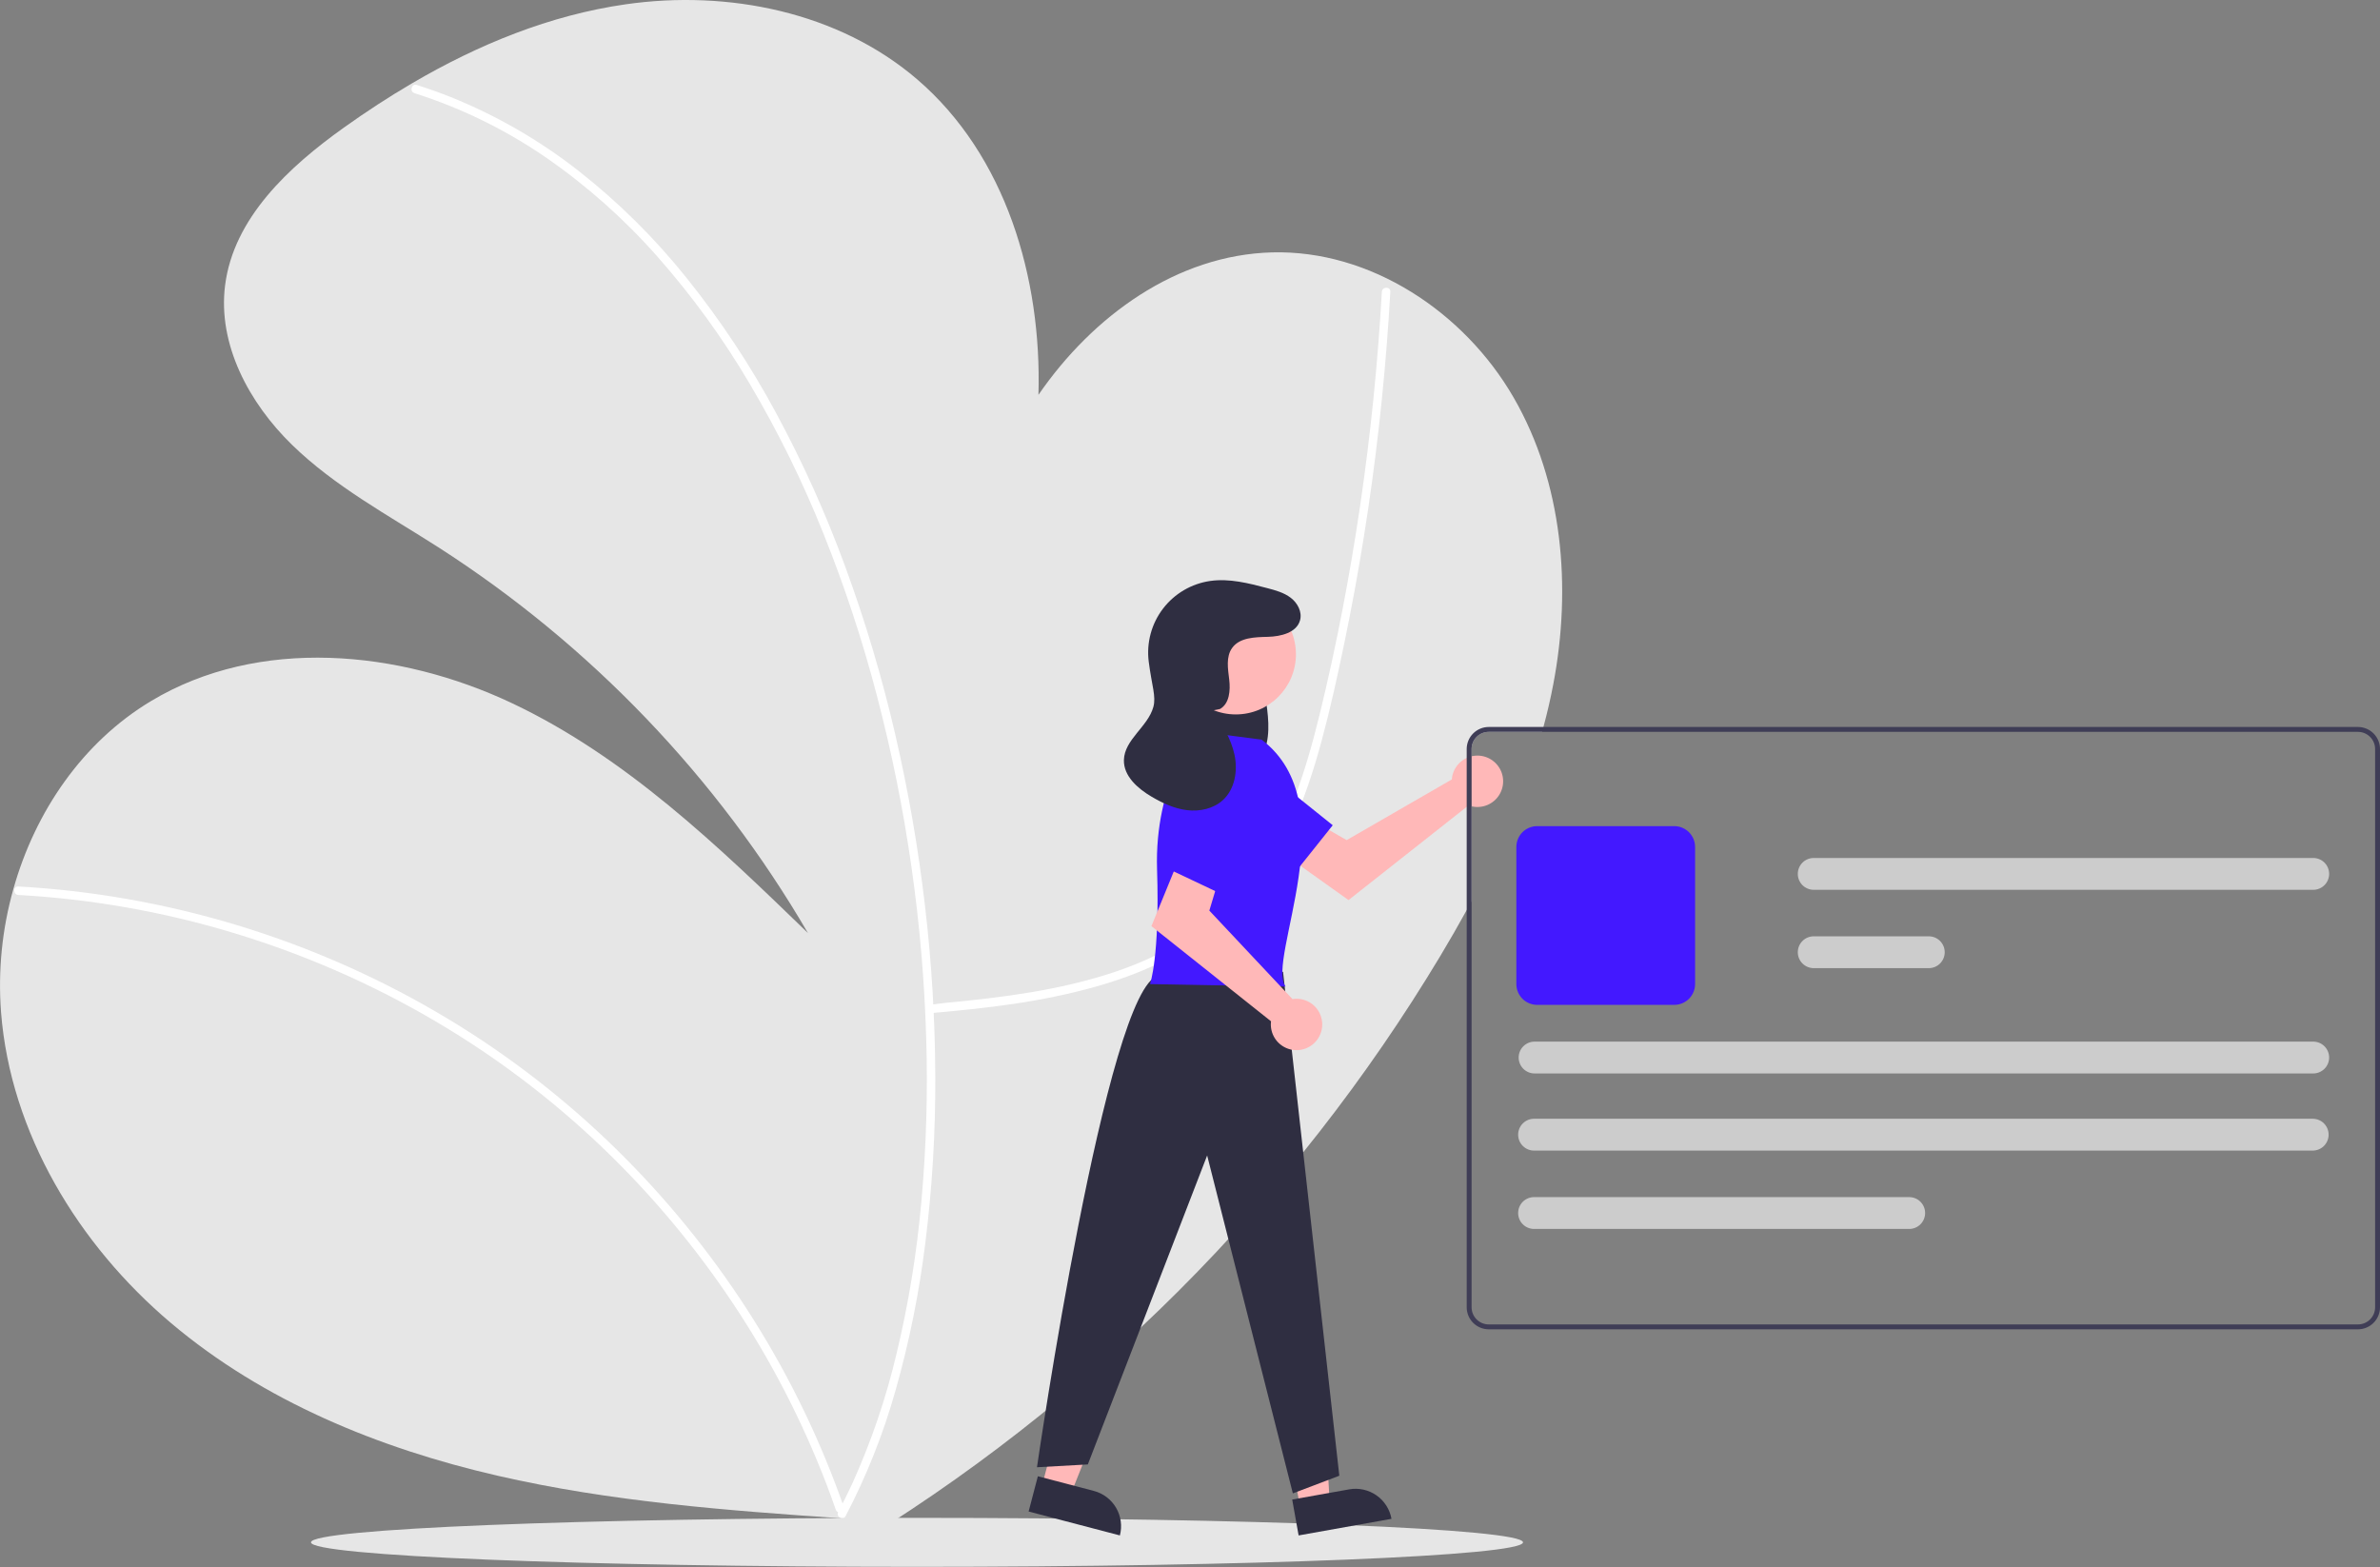 <svg width="972" height="640" viewBox="0 0 972 640" fill="none" xmlns="http://www.w3.org/2000/svg">
<rect x="0" y="0" width="972" height="640" fill="#808080" stroke="none"/>
<g clip-path="url(#clip0_1811_55956)">
<path d="M634.375 279.406C633.255 285.296 631.911 291.126 630.344 296.896C630.174 297.566 629.985 298.226 629.795 298.896H608.005C606.149 298.898 604.37 299.636 603.057 300.948C601.745 302.26 601.007 304.04 601.005 305.896V368.016C600.344 369.246 599.675 370.466 599.005 371.686C595.545 377.986 591.945 384.216 588.264 390.366C528.258 490.322 444.565 573.966 344.574 633.916L350.495 620.556C348.324 620.406 346.145 620.256 343.975 620.106C296.725 616.876 249.315 613.296 203.175 602.676C154.905 591.566 107.685 572.296 69.855 540.346C32.014 508.386 4.275 462.746 0.425 413.366C-0.859 396.395 0.857 379.331 5.495 362.956C14.364 331.436 33.745 303.076 61.705 286.296C105.625 259.946 162.915 265.316 209.215 287.236C255.505 309.146 293.185 345.416 329.975 381.056C292.83 317.358 241.112 263.375 179.065 223.536C158.505 210.376 136.685 198.656 119.205 181.606C101.735 164.566 88.844 140.676 91.935 116.466C95.445 89.006 117.935 68.166 140.465 52.096C149.465 45.676 158.755 39.586 168.335 33.986C195.365 18.146 224.605 6.196 255.485 1.766C297.315 -4.244 342.495 4.876 374.565 32.396C410.695 63.406 425.514 113.416 424.105 161.256C446.365 128.896 480.695 104.126 519.465 103.076C559.715 101.996 597.975 127.426 618.135 162.286C638.285 197.136 641.904 239.856 634.375 279.406Z" fill="#E6E6E6"/>
<path d="M379.716 413.801C403.291 411.725 425.068 409.299 447.912 402.835C470.056 396.569 491.363 386.08 507.127 368.953C524.081 350.531 533.234 326.607 539.691 302.792C543.291 289.514 546.25 276.05 549.041 262.582C552.07 247.968 554.761 233.291 557.114 218.548C561.799 189.203 565.143 159.685 567.147 129.995C567.389 126.391 567.611 122.785 567.813 119.179C567.938 116.954 564.478 116.961 564.353 119.179C562.707 148.445 559.745 177.598 555.468 206.636C551.247 235.166 545.847 263.573 538.996 291.591C533.191 315.328 525.676 339.434 510.79 359.194C496.83 377.723 476.668 389.832 454.897 397.071C432.745 404.438 409.387 407.379 386.238 409.566C383.398 409.835 382.557 410.09 379.716 410.341C377.515 410.535 377.495 413.996 379.716 413.801Z" fill="white"/>
<path d="M7.491 365.508C37.235 367.158 66.676 372.346 95.192 380.962C123.72 389.561 151.135 401.494 176.868 416.514C201.733 431.039 224.816 448.419 245.648 468.3C265.866 487.607 283.885 509.091 299.376 532.362C314.937 555.691 327.833 580.692 337.822 606.895C339.04 610.102 340.213 613.326 341.342 616.566C342.071 618.655 345.415 617.756 344.678 615.646C335.333 588.889 323.013 563.266 307.95 539.259C292.89 515.249 275.215 492.983 255.249 472.867C234.964 452.44 212.388 434.423 187.969 419.175C136.698 387.237 78.582 367.917 18.395 362.799C14.764 362.495 11.13 362.245 7.491 362.048C5.266 361.927 5.273 365.387 7.491 365.508Z" fill="white"/>
<path d="M169.269 38.042C188.286 44.09 206.313 52.899 222.77 64.186C239.587 75.798 254.924 89.419 268.442 104.746C282.687 120.87 295.352 138.324 306.262 156.867C317.834 176.447 327.887 196.885 336.332 218.003C345.028 239.683 352.342 261.893 358.23 284.498C364.216 307.371 368.891 330.567 372.233 353.973C375.558 377.13 377.571 400.457 378.261 423.842C378.956 446.203 378.295 468.586 376.281 490.867C374.439 511.654 371.076 532.278 366.218 552.573C361.904 570.903 355.824 588.772 348.063 605.929C346.265 609.823 344.358 613.663 342.341 617.45C341.294 619.414 344.28 621.164 345.329 619.196C353.905 602.808 360.753 585.572 365.762 567.767C371.383 547.946 375.457 527.719 377.948 507.268C380.709 485.079 382.054 462.737 381.974 440.378C381.924 416.888 380.526 393.42 377.786 370.09C375.045 346.469 370.975 323.021 365.596 299.858C360.23 276.657 353.423 253.813 345.215 231.459C337.304 209.819 327.832 188.782 316.874 168.514C306.436 149.173 294.273 130.815 280.532 113.663C267.483 97.332 252.585 82.568 236.136 69.666C220.275 57.264 202.748 47.154 184.071 39.634C179.506 37.817 174.879 36.174 170.189 34.705C168.06 34.035 167.149 37.375 169.269 38.042Z" fill="white"/>
<path d="M374.504 639.896C511.194 639.896 622.004 635.419 622.004 629.896C622.004 624.373 511.194 619.896 374.504 619.896C237.813 619.896 127.004 624.373 127.004 629.896C127.004 635.419 237.813 639.896 374.504 639.896Z" fill="#E6E6E6"/>
<path d="M593.174 316.685C593.051 317.225 592.971 317.773 592.934 318.325L549.977 343.107L539.535 337.096L528.404 351.669L550.741 367.589L599.749 328.926C601.748 329.666 603.925 329.78 605.99 329.252C608.055 328.725 609.91 327.581 611.309 325.973C612.708 324.365 613.585 322.37 613.822 320.252C614.06 318.134 613.647 315.994 612.638 314.116C611.629 312.239 610.073 310.713 608.176 309.741C606.279 308.77 604.131 308.399 602.018 308.677C599.906 308.956 597.927 309.872 596.348 311.302C594.768 312.733 593.661 314.61 593.174 316.685Z" fill="#FFB8B8"/>
<path d="M495.341 331.889L529.165 355.997L544.293 337.029L511.413 310.647C509.998 309.512 508.367 308.677 506.619 308.195C504.87 307.713 503.042 307.592 501.245 307.841C499.449 308.09 497.722 308.703 496.171 309.643C494.62 310.582 493.277 311.829 492.224 313.306C490.173 316.184 489.349 319.758 489.934 323.243C490.518 326.728 492.463 329.838 495.341 331.889Z" fill="#4318FF"/>
<path d="M425.519 606.957L437.379 610.064L455.009 565.8L437.506 561.213L425.519 606.957Z" fill="#FFB8B8"/>
<path d="M457.365 627.07L420.093 617.303L423.866 602.903L446.738 608.896C450.557 609.896 453.823 612.373 455.816 615.782C457.809 619.19 458.366 623.25 457.365 627.07Z" fill="#2F2E41"/>
<path d="M530.942 615.401L543.011 613.245L540.439 565.668L522.627 568.85L530.942 615.401Z" fill="#FFB8B8"/>
<path d="M568.288 620.294L530.358 627.07L527.74 612.415L551.015 608.257C552.94 607.913 554.913 607.952 556.823 608.371C558.732 608.79 560.541 609.581 562.145 610.698C563.749 611.816 565.117 613.239 566.171 614.885C567.225 616.532 567.944 618.37 568.288 620.294Z" fill="#2F2E41"/>
<path d="M507.177 265.508C510.151 266.232 512.57 269.263 514.023 272.773C515.364 276.461 516.271 280.291 516.727 284.188C517.869 291.445 518.966 299.301 516.604 306.022C513.837 313.899 506.462 318.025 500.065 316.086C493.669 314.147 488.581 306.869 486.843 298.492C485.26 290.027 486.28 281.281 489.767 273.407C491.584 269.27 494.089 265.454 497.418 263.587C499.05 262.6 500.996 262.267 502.864 262.656C504.732 263.046 506.383 264.128 507.486 265.685" fill="#2F2E41"/>
<path d="M524.004 396.896L546.981 602.69L528.004 609.896L493.004 471.896L444.276 598.074L423.504 599.228C423.504 599.228 452.004 402.896 473.125 398.434L524.004 396.896Z" fill="#2F2E41"/>
<path d="M504.705 291.772C518.269 291.772 529.266 280.775 529.266 267.211C529.266 253.646 518.269 242.65 504.705 242.65C491.14 242.65 480.144 253.646 480.144 267.211C480.144 280.775 491.14 291.772 504.705 291.772Z" fill="#FFB8B8"/>
<path d="M515.247 302.076L488.705 298.614C488.705 298.614 471.395 319.385 472.549 355.159C473.703 390.933 469.664 401.896 469.664 401.896L525.005 402.896C517.005 391.896 550.466 328.719 515.247 302.076Z" fill="#4318FF"/>
<path d="M529.504 407.896C528.951 407.9 528.398 407.947 527.853 408.038L493.897 371.892L497.359 360.352L480.626 352.851L470.24 378.239L519.092 417.098C518.83 419.213 519.217 421.358 520.203 423.248C521.189 425.137 522.727 426.681 524.613 427.676C526.498 428.67 528.641 429.066 530.757 428.813C532.873 428.559 534.862 427.667 536.459 426.256C538.056 424.844 539.185 422.98 539.697 420.911C540.209 418.842 540.078 416.666 539.323 414.673C538.568 412.68 537.224 410.964 535.47 409.753C533.716 408.543 531.635 407.895 529.504 407.896Z" fill="#FFB8B8"/>
<path d="M492.315 316.139L476.588 354.582L498.514 364.968L516.672 326.923C517.453 325.286 517.892 323.507 517.961 321.695C518.031 319.882 517.73 318.075 517.076 316.383C516.423 314.691 515.431 313.151 514.161 311.855C512.891 310.56 511.371 309.538 509.692 308.852C508.072 308.189 506.338 307.852 504.589 307.86C502.839 307.867 501.108 308.219 499.494 308.896C497.88 309.573 496.416 310.561 495.184 311.803C493.952 313.046 492.977 314.519 492.315 316.139Z" fill="#4318FF"/>
<path d="M498.28 289.54C502.128 287.32 502.539 281.964 502.016 277.552C501.493 273.14 500.619 268.222 503.213 264.614C506.308 260.309 512.526 260.223 517.827 260.082C523.128 259.942 529.583 258.39 530.957 253.268C531.864 249.884 529.922 246.252 527.136 244.128C524.35 242.004 520.864 241.064 517.476 240.172C509.896 238.175 502.07 236.162 494.31 237.259C486.623 238.346 479.673 242.416 474.964 248.588C470.254 254.76 468.165 262.538 469.147 270.239C470.403 280.09 472.225 284.392 471.029 288.735C468.802 296.826 459.198 302.023 459.007 310.412C458.857 316.974 464.653 322.036 470.308 325.368C474.794 328.011 479.635 330.253 484.804 330.872C489.974 331.491 495.539 330.306 499.39 326.802C504.357 322.283 505.585 314.734 504.161 308.172C502.737 301.609 499.084 295.782 495.47 290.123" fill="#2F2E41"/>
<path d="M963.004 296.896H608.004C605.618 296.899 603.331 297.849 601.644 299.536C599.957 301.223 599.007 303.51 599.004 305.896V533.896C599.007 536.281 599.957 538.569 601.644 540.256C603.331 541.943 605.618 542.892 608.004 542.896H963.004C965.39 542.892 967.677 541.943 969.364 540.256C971.051 538.569 972 536.281 972.004 533.896V305.896C972 303.51 971.051 301.223 969.364 299.536C967.677 297.849 965.39 296.899 963.004 296.896ZM970.004 533.896C970.002 535.752 969.264 537.531 967.951 538.843C966.639 540.155 964.86 540.894 963.004 540.896H608.004C606.148 540.894 604.369 540.155 603.056 538.843C601.744 537.531 601.006 535.752 601.004 533.896V305.896C601.006 304.04 601.744 302.26 603.056 300.948C604.369 299.636 606.148 298.898 608.004 298.896H963.004C964.86 298.898 966.639 299.636 967.951 300.948C969.264 302.26 970.002 304.04 970.004 305.896V533.896Z" fill="#3F3D56"/>
<path d="M683.779 410.391H627.779C625.526 410.388 623.365 409.492 621.772 407.899C620.178 406.305 619.282 404.145 619.279 401.891V345.891C619.282 343.638 620.178 341.477 621.772 339.884C623.365 338.29 625.526 337.394 627.779 337.391H683.779C686.033 337.394 688.193 338.29 689.787 339.884C691.38 341.477 692.277 343.638 692.279 345.891V401.891C692.277 404.145 691.38 406.305 689.787 407.899C688.193 409.492 686.033 410.388 683.779 410.391Z" fill="#4318FF"/>
<path d="M944.516 469.901H626.516C624.792 469.901 623.138 469.216 621.919 467.997C620.7 466.778 620.016 465.124 620.016 463.401C620.016 461.677 620.7 460.023 621.919 458.804C623.138 457.585 624.792 456.901 626.516 456.901H944.516C946.24 456.901 947.893 457.585 949.112 458.804C950.331 460.023 951.016 461.677 951.016 463.401C951.016 465.124 950.331 466.778 949.112 467.997C947.893 469.216 946.24 469.901 944.516 469.901Z" fill="#CCCCCC"/>
<path d="M944.729 438.401H626.729C625.005 438.401 623.351 437.716 622.132 436.497C620.913 435.278 620.229 433.624 620.229 431.901C620.229 430.177 620.913 428.523 622.132 427.304C623.351 426.085 625.005 425.401 626.729 425.401H944.729C946.452 425.401 948.106 426.085 949.325 427.304C950.544 428.523 951.229 430.177 951.229 431.901C951.229 433.624 950.544 435.278 949.325 436.497C948.106 437.716 946.452 438.401 944.729 438.401Z" fill="#CCCCCC"/>
<path d="M787.729 395.391H740.729C739.005 395.391 737.351 394.706 736.132 393.487C734.913 392.268 734.229 390.615 734.229 388.891C734.229 387.167 734.913 385.514 736.132 384.295C737.351 383.076 739.005 382.391 740.729 382.391H787.729C789.452 382.391 791.106 383.076 792.325 384.295C793.544 385.514 794.229 387.167 794.229 388.891C794.229 390.615 793.544 392.268 792.325 393.487C791.106 394.706 789.452 395.391 787.729 395.391Z" fill="#CCCCCC"/>
<path d="M944.729 363.401H740.729C739.005 363.401 737.351 362.716 736.132 361.497C734.913 360.278 734.229 358.624 734.229 356.901C734.229 355.177 734.913 353.523 736.132 352.304C737.351 351.085 739.005 350.401 740.729 350.401H944.729C946.452 350.401 948.106 351.085 949.325 352.304C950.544 353.523 951.229 355.177 951.229 356.901C951.229 358.624 950.544 360.278 949.325 361.497C948.106 362.716 946.452 363.401 944.729 363.401Z" fill="#CCCCCC"/>
<path d="M779.729 501.901H626.516C624.792 501.901 623.138 501.216 621.919 499.997C620.7 498.778 620.016 497.124 620.016 495.401C620.016 493.677 620.7 492.023 621.919 490.804C623.138 489.585 624.792 488.901 626.516 488.901H779.729C781.453 488.901 783.106 489.585 784.325 490.804C785.544 492.023 786.229 493.677 786.229 495.401C786.229 497.124 785.544 498.778 784.325 499.997C783.106 501.216 781.453 501.901 779.729 501.901Z" fill="#CCCCCC"/>
</g>
<defs>
<clipPath id="clip0_1811_55956">
<rect width="972.004" height="639.896" fill="white"/>
</clipPath>
</defs>
</svg>
